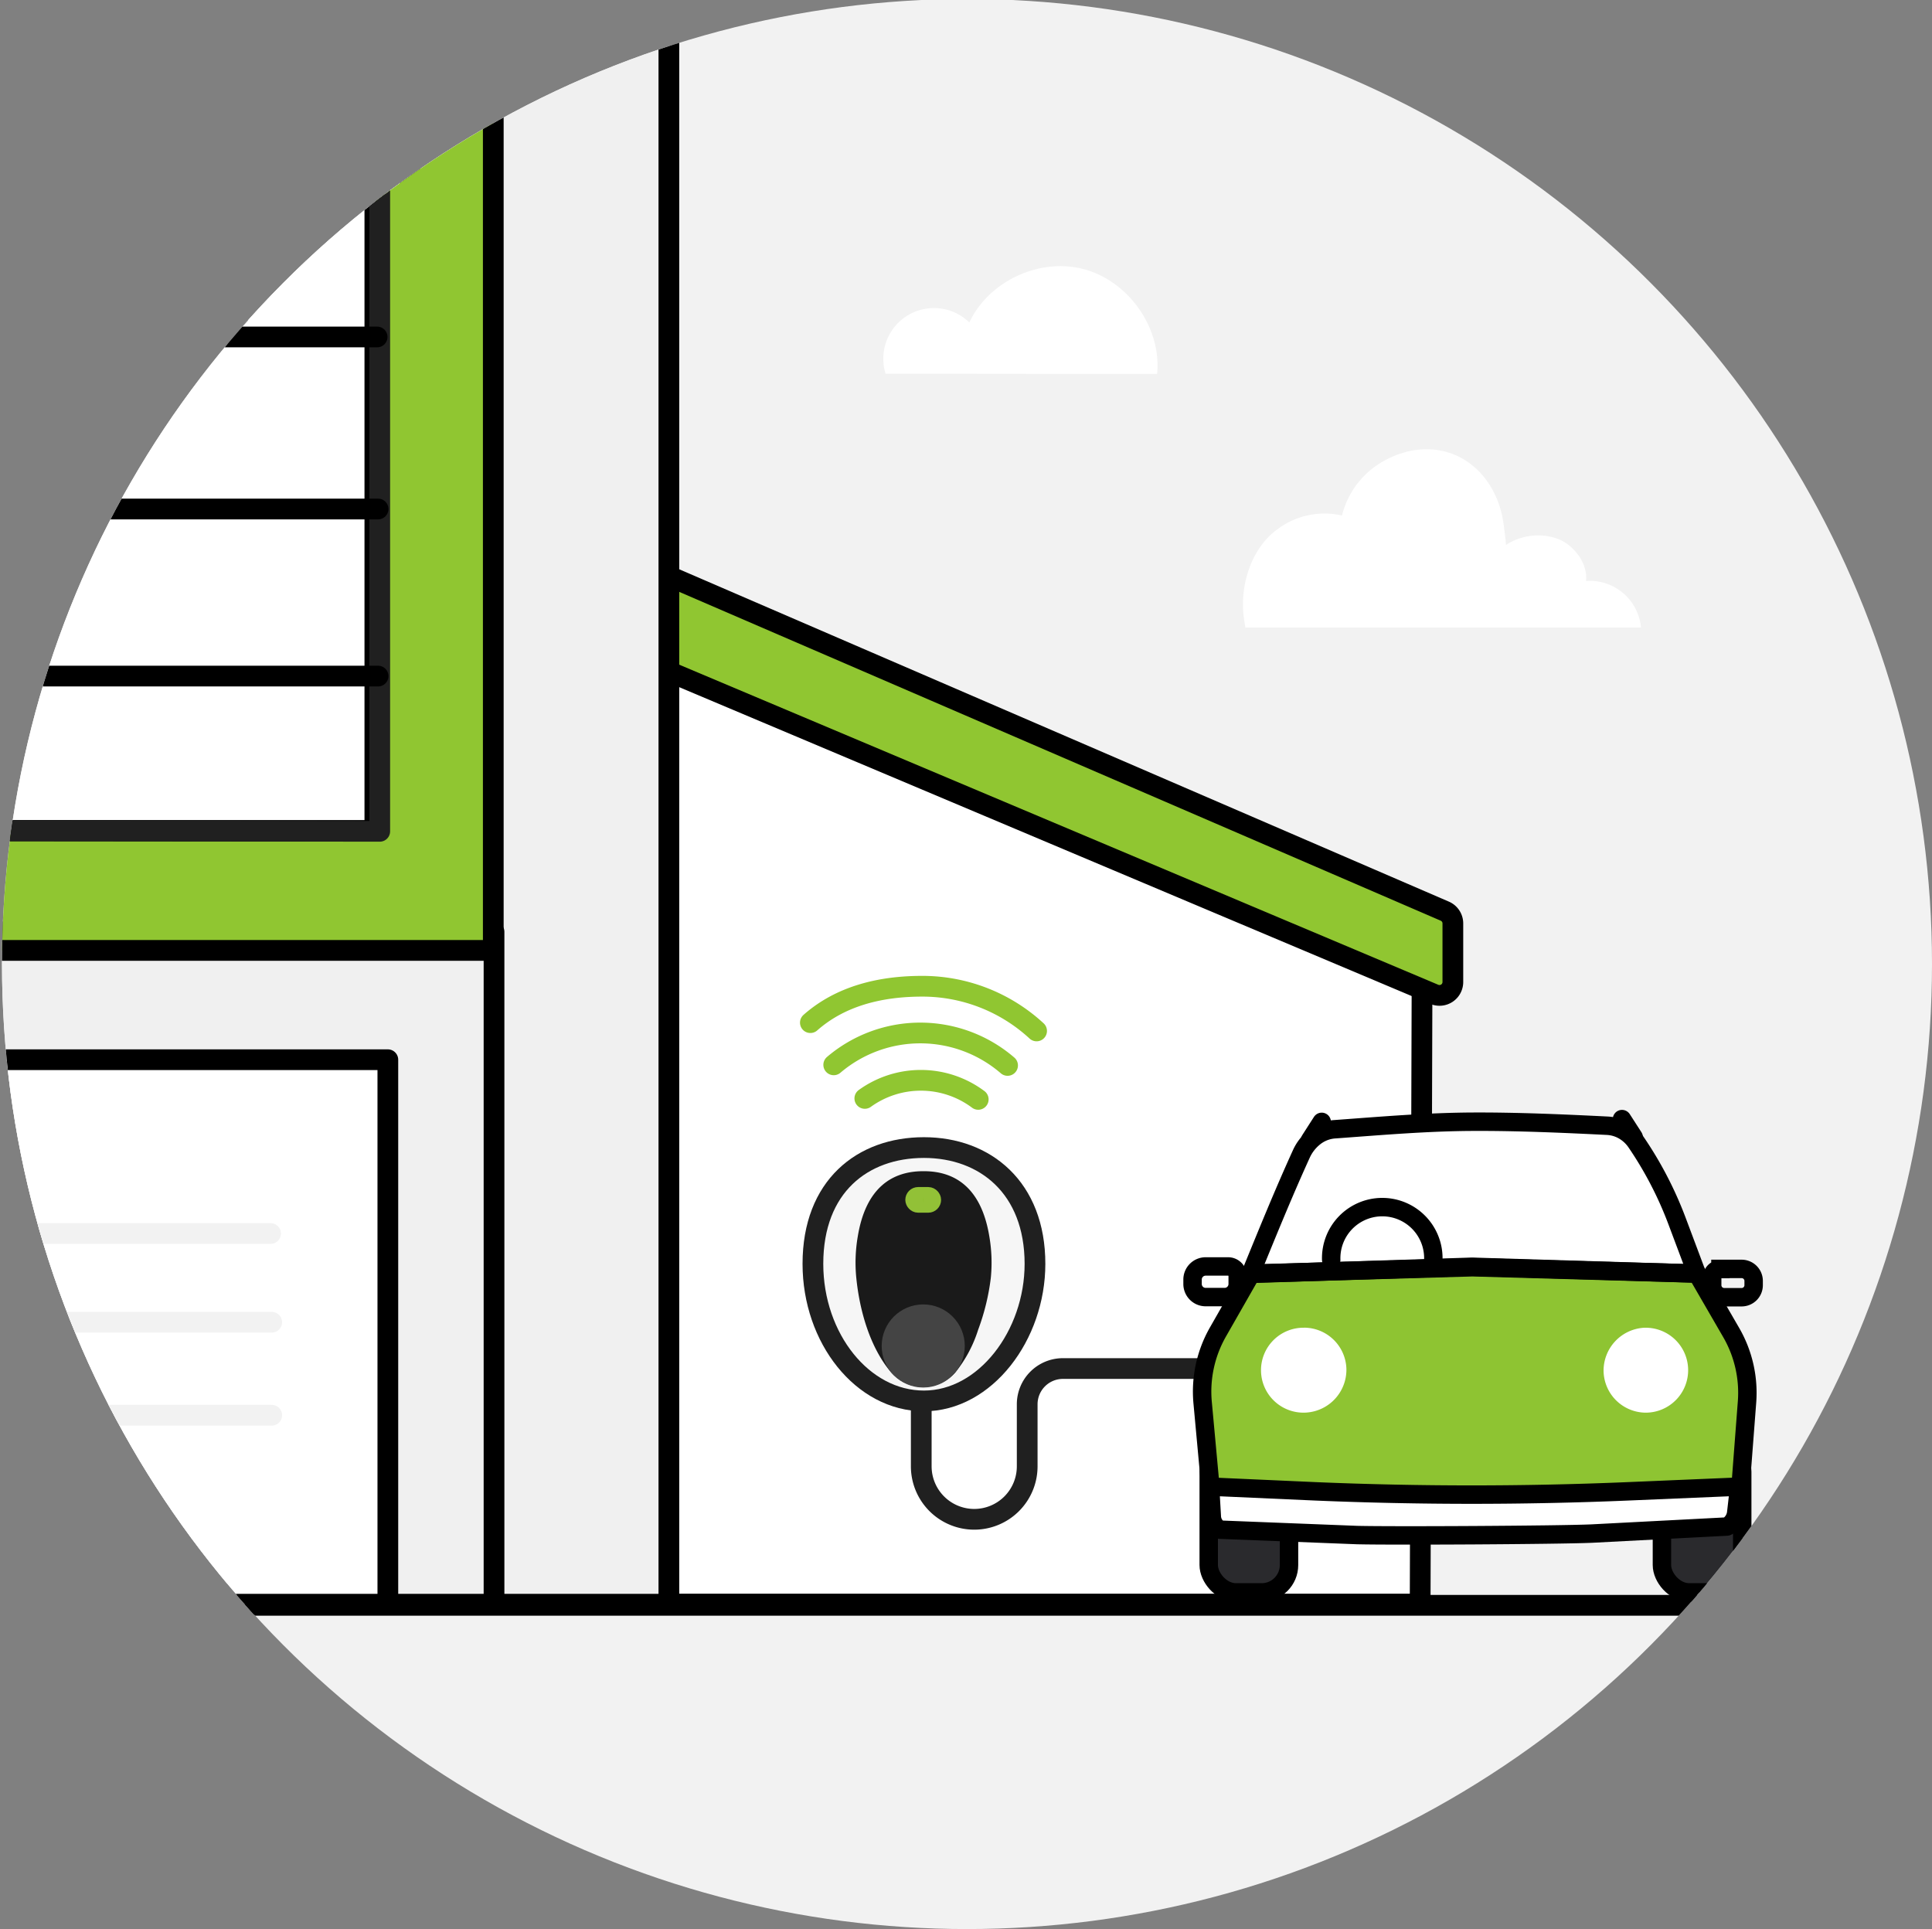 <?xml version="1.0" encoding="UTF-8"?>
<svg xmlns="http://www.w3.org/2000/svg" xmlns:xlink="http://www.w3.org/1999/xlink" id="Layer_1" data-name="Layer 1" viewBox="0 0 419.43 418.77">
  <rect x="0" y="0" width="419.43" height="418.77" fill="#808080" stroke="none"/>
  <defs>
    <style>.cls-1{fill:#f2f2f2;}.cls-2{clip-path:url(#clip-path);}.cls-16,.cls-3{fill:#f0f0f0;}.cls-20,.cls-24,.cls-3,.cls-4,.cls-5,.cls-7,.cls-8,.cls-9{stroke:#202020;}.cls-10,.cls-11,.cls-14,.cls-16,.cls-17,.cls-18,.cls-19,.cls-20,.cls-26,.cls-27,.cls-28,.cls-3,.cls-4,.cls-5,.cls-6,.cls-7,.cls-8,.cls-9{stroke-linecap:round;}.cls-10,.cls-11,.cls-14,.cls-16,.cls-17,.cls-18,.cls-19,.cls-26,.cls-27,.cls-3,.cls-4,.cls-5,.cls-6,.cls-7,.cls-8,.cls-9{stroke-linejoin:round;}.cls-10,.cls-11,.cls-14,.cls-15,.cls-16,.cls-17,.cls-18,.cls-19,.cls-20,.cls-24,.cls-3,.cls-4,.cls-5,.cls-6,.cls-7,.cls-8,.cls-9{stroke-width:4.5px;}.cls-14,.cls-18,.cls-19,.cls-24,.cls-28,.cls-4,.cls-6{fill:none;}.cls-10,.cls-15,.cls-5{fill:#90c631;}.cls-6{stroke:#fff;}.cls-11,.cls-7{fill:#e3e3e3;}.cls-8{fill:#c9c9c9;}.cls-13,.cls-17,.cls-27,.cls-9{fill:#fff;}.cls-10,.cls-11,.cls-14,.cls-15,.cls-16,.cls-17,.cls-25,.cls-26,.cls-27,.cls-28{stroke:#000;}.cls-12{clip-path:url(#clip-path-2);}.cls-15,.cls-20,.cls-23,.cls-24{stroke-miterlimit:10;}.cls-18{stroke:#f2f2f2;}.cls-19{stroke:#90c631;}.cls-20{fill:#f6f6f6;}.cls-21{fill:#1a1a1a;}.cls-22{fill:#444;}.cls-23{fill:#90c032;stroke:#92c137;}.cls-23,.cls-25,.cls-26,.cls-27,.cls-28{stroke-width:4px;}.cls-25{fill:#2a2a2d;}.cls-26{fill:#8ec432;}</style>
    <clipPath id="clip-path">
      <ellipse class="cls-1" cx="-349.75" cy="206.72" rx="208" ry="209.5"></ellipse>
    </clipPath>
    <clipPath id="clip-path-2">
      <circle class="cls-1" cx="209.93" cy="209.27" r="209.5"></circle>
    </clipPath>
  </defs>
  <ellipse class="cls-1" cx="-349.75" cy="206.72" rx="208" ry="209.5"></ellipse>
  <g class="cls-2">
    <polygon class="cls-3" points="212.71 70.39 212.71 148.92 115.58 149.97 -15.28 118.56 212.71 70.39"></polygon>
    <line class="cls-4" x1="63.21" y1="103.38" x2="63.21" y2="135"></line>
    <polygon class="cls-5" points="236.17 42.65 236.17 65.42 -15.29 118.64 -68.5 107.17 236.17 42.65"></polygon>
    <line class="cls-6" x1="193.59" y1="74.28" x2="161.66" y2="148.92"></line>
    <line class="cls-6" x1="174.97" y1="78.07" x2="144.37" y2="148.92"></line>
    <line class="cls-6" x1="105.79" y1="93.25" x2="80.51" y2="140.07"></line>
    <line class="cls-4" x1="144.37" y1="86.93" x2="144.37" y2="148.92"></line>
    <polygon class="cls-4" points="212.22 70.39 212.22 148.92 113.05 148.7 -15.77 118.56 212.22 70.39"></polygon>
    <rect class="cls-7" x="115.27" y="309.11" width="130.31" height="44.28" transform="translate(360.86 662.5) rotate(-180)"></rect>
    <rect class="cls-3" x="115.27" y="175" width="139.17" height="112.6"></rect>
    <polygon class="cls-7" points="-1.13 147.58 -1.13 353.39 -77.03 353.39 -77.03 129.46 -1.13 147.58"></polygon>
    <polygon class="cls-8" points="115.27 353.39 115.27 175 -1.12 148.44 -1.12 353.39 115.27 353.39"></polygon>
    <line class="cls-4" x1="-66.91" y1="224.35" x2="115.27" y2="224.35"></line>
    <line class="cls-4" x1="115.27" y1="192.72" x2="-1.12" y2="192.72"></line>
    <line class="cls-4" x1="115.27" y1="257.24" x2="-1.12" y2="257.24"></line>
    <line class="cls-4" x1="115.27" y1="288.87" x2="-1.12" y2="288.87"></line>
    <line class="cls-4" x1="115.27" y1="321.76" x2="-1.12" y2="321.76"></line>
    <rect class="cls-9" x="25.44" y="181.33" width="32.89" height="118.93" transform="translate(83.78 481.59) rotate(-180)"></rect>
    <polygon class="cls-10" points="80.27 288.87 80.27 309.11 242.21 309.11 242.21 148.44 80.27 148.44 -99.16 107.14 -381.51 42.16 -381.51 66.2 80.27 175 219.44 175 219.44 287.6 80.27 288.87"></polygon>
    <line class="cls-6" x1="162.08" y1="177.53" x2="135.51" y2="230.67"></line>
    <line class="cls-6" x1="149.43" y1="176.27" x2="139.31" y2="196.51"></line>
    <line class="cls-6" x1="253.66" y1="183.32" x2="226.61" y2="235.73"></line>
    <line class="cls-6" x1="242.28" y1="177" x2="187.88" y2="284.53"></line>
    <line class="cls-4" x1="212.69" y1="175" x2="212.69" y2="287.6"></line>
    <rect class="cls-4" x="115.27" y="175" width="139.17" height="112.6"></rect>
    <path class="cls-11" d="M406.25,353v.45H-696.29v-.05Q-145.51,351.7,406.25,353Z"></path>
  </g>
  <circle class="cls-1" cx="209.93" cy="209.27" r="209.5"></circle>
  <g class="cls-12">
    <polygon id="SVGID" class="cls-13" points="129.73 128.69 308.75 203.49 308.31 348.22 129.44 348.22 129.73 128.69"></polygon>
    <polygon id="SVGID-2" data-name="SVGID" class="cls-14" points="129.73 128.69 308.75 203.49 308.31 348.22 129.44 348.22 129.73 128.69"></polygon>
    <path class="cls-15" d="M129.66,118.35l184,79.45a2.9,2.9,0,0,1,1.75,2.66V213.2a2.9,2.9,0,0,1-4,2.67l-181.7-76.62Z"></path>
    <rect class="cls-16" x="51.65" y="-35.75" width="93.56" height="384" rx="1.82"></rect>
    <rect class="cls-16" x="-93.32" y="202.28" width="200.57" height="145.97"></rect>
    <rect class="cls-17" x="-70.26" y="230.05" width="154.46" height="118.2"></rect>
    <polygon class="cls-9" points="-130.98 37.17 89.07 37.17 89.07 180.26 -130.98 180.26 -130.98 73.15 -130.98 37.17"></polygon>
    <path class="cls-15" d="M-152.11,13.06V35.14a2,2,0,0,0,2,2l229.49-.32a2,2,0,0,1,2,2V178.44a2,2,0,0,1-2,2l-229.49-.2a2,2,0,0,0-2,2v22.08a2,2,0,0,0,2,2h255.2a2,2,0,0,0,2-2V13.06a2,2,0,0,0-2-2h-255.2A2,2,0,0,0-152.11,13.06Z"></path>
    <line class="cls-18" x1="-44.75" y1="307.23" x2="58.99" y2="307.23"></line>
    <line class="cls-18" x1="-44.75" y1="287.04" x2="58.99" y2="287.04"></line>
    <polygon class="cls-4" points="82.44 180.47 -130.98 180.18 -130.98 37.57 82.44 37.57 82.44 180.47"></polygon>
    <line class="cls-14" x1="-44.91" y1="146.77" x2="82.08" y2="146.77"></line>
    <line class="cls-14" x1="-45.12" y1="73.15" x2="81.87" y2="73.15"></line>
    <line class="cls-14" x1="-44.91" y1="110.5" x2="82.08" y2="110.5"></line>
    <path class="cls-19" d="M187.75,238.45a20.8,20.8,0,0,1,24.62.21"></path>
    <path class="cls-19" d="M181,231.16a29,29,0,0,1,37.74.13"></path>
    <path class="cls-19" d="M175.93,222c6.47-5.71,15-7.9,24.27-7.9a36.54,36.54,0,0,1,24.84,9.7"></path>
    <line class="cls-14" x1="404.09" y1="348.49" x2="-214.75" y2="348.49"></line>
    <line class="cls-18" x1="-45" y1="267.78" x2="58.74" y2="267.78"></line>
    <path class="cls-20" d="M176.48,274.36c0,16.17,10.79,29.76,24.1,29.76s24.11-14.23,24.11-29.76c0-16.51-10.79-25.24-24.11-25.24S176.48,257.53,176.48,274.36Z"></path>
    <path class="cls-21" d="M200.43,301.14a9.58,9.58,0,0,1-6.92-3.15c-4.66-5.44-6.91-13.55-7.61-20.57a33.42,33.42,0,0,1,.32-9c1.77-10.82,7.68-14.17,14.2-14.17h.16c6.52,0,12.43,3.35,14.2,14.17a33.42,33.42,0,0,1,.32,9,49,49,0,0,1-2.74,11.23,28.35,28.35,0,0,1-5,9.34,9.58,9.58,0,0,1-6.91,3.15Z"></path>
    <circle class="cls-22" cx="200.43" cy="292.19" r="9.02"></circle>
    <rect class="cls-23" x="198.54" y="259.69" width="3.77" height="1.57" rx="0.79" transform="translate(400.85 520.95) rotate(-180)"></rect>
    <path class="cls-24" d="M200,304.38v13.93a11.51,11.51,0,0,0,11.51,11.51h0A11.5,11.5,0,0,0,223,318.31V304.85a7.76,7.76,0,0,1,7.77-7.76h35.76"></path>
    <path class="cls-13" d="M368.3,276,364,264.62a81.29,81.29,0,0,0-8.84-17.08,8.49,8.49,0,0,0-2.3-2.29,7.83,7.83,0,0,0-4-1.32c-9.67-.49-19.57-.92-29.33-.87s-19.39.86-29.08,1.57l-.84.07a7.92,7.92,0,0,0-4.52,1.86,10,10,0,0,0-2.66,3.52c-3.89,8.54-7.42,17.25-11,26l47.79-1.46h.47Z"></path>
    <rect class="cls-25" x="360.8" y="313.54" width="17.43" height="32.15" rx="5.94"></rect>
    <rect class="cls-25" x="262.41" y="313.54" width="17.43" height="32.15" rx="5.94"></rect>
    <path class="cls-26" d="M377.84,323.06l1.43-18.69a26.11,26.11,0,0,0-3.43-15.09l-7.41-12.8-48.78-1.38-48,1.38-7.22,12.64a26.12,26.12,0,0,0-3.34,15.4l1.71,18.54,23,1q33.82,1.47,67.67,0Z"></path>
    <path class="cls-13" d="M357.36,306.67a9.22,9.22,0,1,0-.51-18.43,9.33,9.33,0,0,0-8.72,9.43,9.21,9.21,0,0,0,9.23,9"></path>
    <path class="cls-13" d="M283.07,288.23a9.22,9.22,0,1,0,.51,18.42,9.32,9.32,0,0,0,8.72-9.43,9.21,9.21,0,0,0-9.23-9"></path>
    <path class="cls-27" d="M377,322.75l-23.65,1q-33.84,1.42-67.72,0l-22.39-1a.5.5,0,0,0-.5.59l.34,5.9a3.44,3.44,0,0,0,1.55,2.72.62.62,0,0,0,.23.11l29.78,1.17c7.53.19,43.35,0,50.88-.32l29.38-1.53a.83.83,0,0,0,.24-.12,3.94,3.94,0,0,0,1.79-2.9l.57-5A.5.5,0,0,0,377,322.75Z"></path>
    <path class="cls-28" d="M373.5,275.46h4.6a2.61,2.61,0,0,1,2.61,2.61V279a2.61,2.61,0,0,1-2.61,2.61h-3.78a2.61,2.61,0,0,1-2.61-2.61v-1.71a1.79,1.79,0,0,1,1.79-1.79Z"></path>
    <path class="cls-28" d="M261.75,274.93h4.87a2.08,2.08,0,0,1,2.08,2.08v1.73a2.84,2.84,0,0,1-2.84,2.84h-4.12a2.84,2.84,0,0,1-2.84-2.84v-1A2.84,2.84,0,0,1,261.75,274.93Z"></path>
    <line class="cls-28" x1="352.13" y1="242.94" x2="354.67" y2="246.88"></line>
    <line class="cls-28" x1="286.94" y1="243.54" x2="284.41" y2="247.48"></line>
    <path class="cls-28" d="M289,273.47a11.09,11.09,0,1,1,22.17,0"></path>
    <path class="cls-28" d="M368.36,276.48l-4.29-11.43A80.79,80.79,0,0,0,355.22,248a8.46,8.46,0,0,0-2.29-2.29,7.87,7.87,0,0,0-4-1.33c-9.68-.48-19.57-.92-29.34-.87s-19.38.87-29.07,1.58l-.84.06a7.91,7.91,0,0,0-4.52,1.87,9.87,9.87,0,0,0-2.66,3.52c-3.89,8.54-7.42,17.25-11,26L319.35,275h.47Z"></path>
  </g>
  <path class="cls-13" d="M192.25,81.12A11,11,0,0,1,210.44,70c4.21-9,15.35-14.18,25-11.53s16.76,12.79,15.76,22.71Z"></path>
  <path class="cls-13" d="M270.35,136.22h85.9a11.16,11.16,0,0,0-11.93-10.1c.44-3.89-2.76-8-6.4-9.24a12.71,12.71,0,0,0-11,1.44c.11,0-.45-4.24-.5-4.58-1.09-8.24-6.78-15.49-15.48-16.17a17.34,17.34,0,0,0-6.12.66,20.37,20.37,0,0,0-5.77,2.68,18.53,18.53,0,0,0-7.7,11,17.07,17.07,0,0,0-14.05,3c-5.7,4.16-8.15,12.17-7.29,19Z"></path>
</svg>

